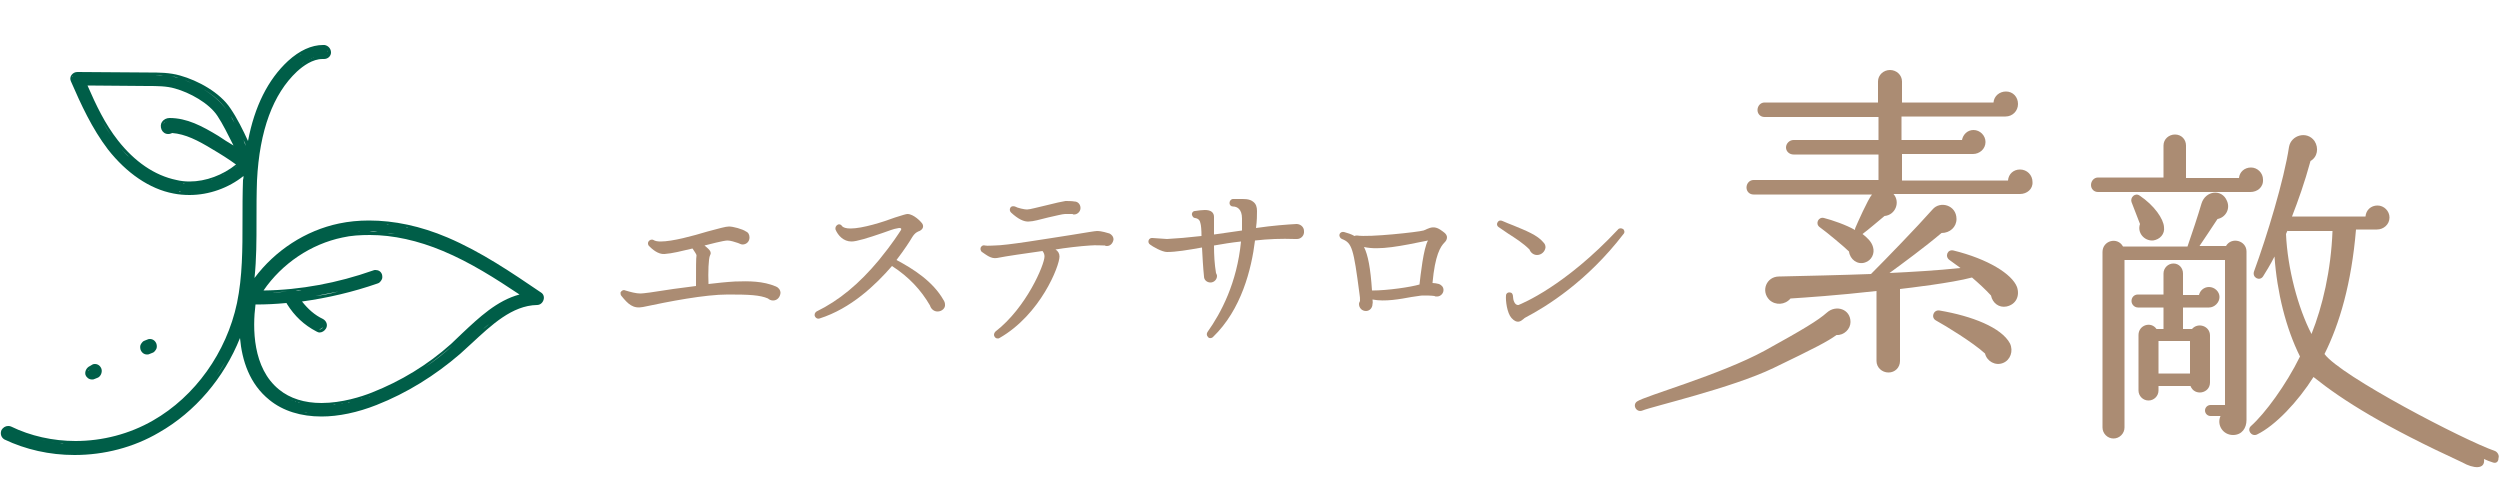 <?xml version="1.0" encoding="utf-8"?>
<!-- Generator: Adobe Illustrator 25.0.1, SVG Export Plug-In . SVG Version: 6.00 Build 0)  -->
<svg version="1.1" id="レイヤー_1" xmlns="http://www.w3.org/2000/svg" xmlns:xlink="http://www.w3.org/1999/xlink" x="0px"
	 y="0px" viewBox="0 0 500 100" style="enable-background:new 0 0 500 100;" xml:space="preserve">
<style type="text/css">
	.st0{fill:#AB8C73;}
	.st1{fill:#005E48;}
</style>
<g>
	<path class="st0" d="M154.6,60.1c-0.4,0-0.8-0.2-1-0.4c-1.6-0.7-3.8-0.8-8-0.8c-4.7,0-11.8,1.4-17,2.5c-2,0.4-3-0.6-4.3-2.2
		c-0.2-0.2-0.2-0.5-0.2-0.7c0.2-0.4,0.6-0.6,1-0.4c1,0.3,2.1,0.6,3,0.6c0.5,0,2.8-0.3,5.2-0.7c1.8-0.3,3.8-0.5,5.9-0.8
		c0-3.7,0-5.6,0.1-6.1c0-0.3-0.5-0.9-0.8-1.4c-2.1,0.5-4.1,1-5.6,1.1c-1.3,0.1-2.5-1-3.1-1.6c-0.2-0.2-0.3-0.6-0.1-0.9
		c0.2-0.3,0.6-0.5,1-0.3c0.3,0.2,0.8,0.3,1.4,0.3c2.4,0,6.4-1.1,9.4-2c2.3-0.6,3.6-1,4.3-1c0.8,0,2.7,0.5,3.4,1
		c0.5,0.2,0.7,0.7,0.7,1.2c0,0.8-0.6,1.4-1.4,1.4c-0.3,0-0.6-0.2-0.9-0.3c-0.6-0.2-1.5-0.5-2.1-0.5c-0.8,0-3.8,0.8-4.6,1
		c0.6,0.5,1.1,0.9,1.2,1.3c0.1,0.3,0,0.5-0.1,0.7c-0.3,0.5-0.4,3.5-0.3,5.7c1.7-0.2,3.5-0.4,5.3-0.5c2.8-0.1,5.6-0.1,8.2,1
		c0.5,0.2,0.9,0.7,0.9,1.3C156,59.5,155.4,60.1,154.6,60.1z"/>
	<path class="st0" d="M187.5,62.3c-0.7,0-1.3-0.5-1.5-1.2c-1.8-3.1-4.2-5.7-7.6-7.9c-3.3,3.8-8.2,8.5-14.5,10.5
		c-0.3,0.1-0.7,0-0.9-0.4s0-0.8,0.3-1c4.5-2.2,8.5-5.5,12.5-10.3c2.7-3.3,4-5.4,4.4-6c0.2-0.4-0.2-0.5-0.9-0.3
		c-0.3,0-1.7,0.5-2.8,0.9c-2.9,1-5.2,1.7-6.2,1.7c-1.6,0-2.7-1.2-3.2-2.4c-0.1-0.4,0.1-0.8,0.5-1c0.3-0.1,0.6,0,0.8,0.3
		s0.8,0.5,1.7,0.5c2.4,0,6.5-1.3,8.9-2.2c1.6-0.5,2.2-0.7,2.5-0.7c1.2,0,2.7,1.5,3,2c0.3,0.6,0,1.1-0.6,1.4
		c-0.3,0.1-0.9,0.3-1.5,1.3c-0.4,0.7-1.5,2.4-3.1,4.5c3.4,1.8,7.3,4.3,9.4,8c0.2,0.3,0.3,0.6,0.3,0.9
		C189.1,61.6,188.4,62.3,187.5,62.3z"/>
	<path class="st0" d="M221.4,49.2c-0.2,0-0.3,0-0.4-0.1c-0.6,0-1.9-0.1-3,0c-1.8,0.1-5.2,0.5-6.9,0.8c0.5,0.3,0.8,0.8,0.8,1.4
		c0,1.9-3.8,11.6-12,16.3c-0.3,0.2-0.8,0.1-1-0.3c-0.2-0.3-0.1-0.7,0.2-1c6.2-4.8,9.8-13.4,9.8-15c0-0.4-0.1-0.7-0.4-1.1
		c-3.5,0.5-7.1,1-9.1,1.4c-1.2,0.2-2.1-0.6-3-1.2c-0.3-0.2-0.4-0.7-0.2-1s0.5-0.4,0.8-0.3c0.4,0.1,1.6,0,1.9,0
		c2.4,0,10.1-1.3,15.3-2.1c3.1-0.5,4.8-0.8,5.2-0.8c1,0,2.1,0.4,2.5,0.5c0.4,0.2,0.8,0.6,0.8,1.2C222.6,48.6,222.1,49.2,221.4,49.2z
		 M214.8,42.9c-0.1,0-0.2,0-0.3-0.1c-0.4,0-1,0-1.5,0s-2,0.4-3.4,0.7c-1.6,0.4-3,0.8-3.8,0.8c-1,0.1-2.2-0.5-3.6-1.8
		c-0.3-0.3-0.3-0.7-0.1-1s0.6-0.3,0.9-0.2c0.5,0.3,1.9,0.6,2.4,0.6c0.6,0,2.3-0.5,3.7-0.8c2-0.5,3.3-0.8,4-0.9c0.4,0,1.3,0,1.8,0.1
		c0.7,0,1.2,0.6,1.2,1.3C216.1,42.3,215.5,42.9,214.8,42.9z"/>
	<path class="st0" d="M259.4,47.8c-0.2,0-0.3,0-0.4,0c-2.7-0.1-5.4,0-8,0.3c-0.7,5.7-2.7,13.8-8.4,19.3c-0.3,0.3-0.8,0.3-1,0
		c-0.3-0.3-0.3-0.7-0.1-1c2.7-3.8,5.9-9.8,6.7-18.1c-1.9,0.2-3.7,0.5-5.4,0.8c0,1.9,0.1,3.7,0.4,5.5c0.1,0.2,0.2,0.4,0.2,0.6
		c0,0.7-0.6,1.3-1.3,1.3s-1.3-0.5-1.3-1.2c-0.2-1.9-0.3-4-0.4-5.8c-2.8,0.5-5.2,0.9-7,0.9c-1,0-2.9-1.1-3.4-1.5
		c-0.6-0.4-0.3-1.4,0.5-1.3c0.5,0,2.4,0.2,2.9,0.2c1.9-0.1,4.3-0.3,6.9-0.6c0-1.2-0.1-2.2-0.2-2.5c-0.1-0.6-0.4-1-1.1-1.1
		c-0.3,0-0.5-0.3-0.6-0.6c-0.1-0.4,0.2-0.8,0.6-0.8c1.4-0.2,2.7-0.4,3.4,0.2c0.3,0.3,0.4,0.6,0.4,1c0,1.2,0,2.4,0,3.5l5.6-0.8
		c0-0.8,0-1.6,0-2.4c0-1.9-1-2.4-1.8-2.4c-0.4,0-0.7-0.3-0.7-0.7s0.3-0.8,0.7-0.8c0.3,0,0.8,0,1,0c1.2,0,2.3-0.1,3.1,0.6
		c0.5,0.4,0.7,1,0.7,1.8s0,1.9-0.2,3.4c3.4-0.5,6.3-0.7,8.1-0.8c0.8,0,1.5,0.6,1.5,1.4C260.9,47.1,260.2,47.8,259.4,47.8z"/>
	<path class="st0" d="M288.9,48.5c-0.8,0.8-1.9,2.5-2.4,8.1c0.3,0,1,0.1,1.3,0.2c0.5,0.2,0.9,0.6,0.9,1.2c0,0.7-0.6,1.3-1.3,1.3
		c-0.2,0-0.4,0-0.5-0.1c-0.7-0.1-1.6-0.1-2.4-0.1c-0.4,0-1.3,0.2-2.2,0.3c-2.2,0.4-5.3,1-7.8,0.5c0,0.3,0.1,0.6,0,0.9
		c0,0.8-0.6,1.4-1.3,1.4c-0.8,0-1.4-0.6-1.4-1.4c0-0.2,0.1-0.4,0.2-0.6c0-0.5,0-0.9-0.1-1.4c-1.2-9.2-1.5-10.2-3.5-11
		c-0.3-0.1-0.6-0.5-0.5-0.9s0.5-0.6,0.9-0.5c0.7,0.2,1.4,0.4,2.1,0.8c0.2-0.1,0.3-0.1,0.5-0.1c2.4,0.4,12.3-0.7,13.3-1
		c0.3-0.1,0.5-0.2,0.7-0.3c0.7-0.3,1.5-0.6,2.6,0.1c0.7,0.5,1.3,0.8,1.4,1.5C289.4,47.9,289.2,48.2,288.9,48.5z M272.8,49.4
		c0.8,1.6,1.3,4.2,1.6,8.7c3.2,0,7.8-0.7,9.5-1.2c0.2-1.8,0.8-7.3,1.7-8.8C280.2,49.2,275.9,50.1,272.8,49.4z"/>
	<path class="st0" d="M307.4,51c-0.7,0-1.3-0.5-1.5-1.1c-1.3-1.3-2.9-2.3-4.3-3.2c-0.7-0.5-1.3-0.9-1.9-1.3
		c-0.3-0.2-0.4-0.6-0.2-0.9c0.2-0.4,0.6-0.5,1-0.3c0.7,0.3,1.4,0.6,2.2,0.9c2.4,1,4.8,1.9,6,3.4c0.3,0.3,0.4,0.6,0.4,1
		C309,50.3,308.3,51,307.4,51z M305.1,63.5c-0.2,0.1-0.3,0.2-0.4,0.3c-0.6,0.5-1.3,1-2.4-0.2c-0.9-1-1.2-3.5-1.1-4.5
		c0-0.4,0.4-0.7,0.8-0.6c0.4,0,0.6,0.4,0.6,0.8c0,0.6,0.3,1.8,1.1,1.7c0.7-0.3,9.2-3.7,19.9-15.1c0.2-0.3,0.7-0.3,1-0.1
		s0.4,0.7,0.1,1C317.4,56.3,309.3,61.3,305.1,63.5z"/>
	<g>
		<path class="st0" d="M404,38.8h-25.3c1.4,1.6,0.4,4.2-1.8,4.4c-1.1,0.9-3.3,2.8-4.4,3.6c0.9,0.7,1.8,1.5,2.1,2.6
			c0.4,1.3-0.3,2.7-1.6,3.1c-1.5,0.5-3-0.6-3.2-2.2c-0.9-0.9-4.5-3.9-5.9-4.9c-0.9-0.7-0.2-2.1,0.9-1.8c1.6,0.4,4.5,1.4,6.2,2.4
			c0-0.2,0-0.3,0.1-0.5c0.3-0.7,2.5-5.7,3.3-6.6h-23.7c-0.8,0-1.4-0.6-1.4-1.4c0-0.8,0.6-1.5,1.4-1.5h25v-5.1h-17
			c-0.8,0-1.5-0.6-1.5-1.4s0.7-1.5,1.5-1.5h17v-4.6h-22.8c-0.8,0-1.4-0.6-1.4-1.4s0.6-1.5,1.4-1.5h22.7v-4.2c0-1.3,1.1-2.3,2.4-2.3
			s2.4,1,2.4,2.3v4.2h18.3c0.1-1.3,1.2-2.2,2.5-2.2c1.4,0,2.4,1.1,2.4,2.5s-1.1,2.5-2.5,2.5h-20.8V28h12.1c0.2-1.1,1.1-2,2.3-2
			c1.3,0,2.4,1.1,2.4,2.4c0,1.4-1.2,2.4-2.5,2.4h-14.2v5.3h21.2c0.1-1.3,1.1-2.2,2.4-2.2c1.4,0,2.5,1.1,2.5,2.5
			C406.6,37.8,405.4,38.8,404,38.8z M367.3,67c-1.8,1.3-4.1,2.5-12.6,6.6c-8.3,4-24.3,7.7-26.2,8.5c-1.2,0.5-2.1-1.1-1.1-1.8
			c1.5-1.1,16.6-5.3,25.6-10.2c7.6-4.2,10.6-6,12.4-7.6s4.7-0.7,4.7,1.9C370.1,65.8,368.8,67.1,367.3,67z M401.3,61.3
			c-1.5,0.3-2.8-0.7-3.1-2.2c-1.1-1.2-2.4-2.4-3.8-3.6c-4.1,1.1-12.7,2.1-14.4,2.3v14.4c0,1.3-1,2.3-2.3,2.3s-2.4-1-2.4-2.3v-14
			c-8,0.9-14.2,1.3-17.2,1.5c-1.1,1.3-3,1.4-4.2,0.3c-1.8-1.8-0.6-4.7,1.9-4.7c4.5-0.1,13.3-0.3,18.4-0.5c3-3,9.2-9.4,12.3-12.9
			c1.5-1.8,4.8-0.9,4.8,1.9c0,1.6-1.3,2.8-3,2.8c-3.3,2.8-7.8,6.1-10.4,8c4.2-0.2,9.5-0.5,14.2-1c-0.6-0.4-1.6-1.2-2.2-1.6
			c-1-0.7-0.4-2.2,0.8-1.9c6.9,1.7,11.7,4.7,12.7,7.3C404,59.2,403.2,60.9,401.3,61.3z M400.6,72.6c-1.5,0.6-3.2-0.3-3.6-1.9
			c-2.4-2.2-7.8-5.5-9.8-6.6c-1.1-0.6-0.5-2.2,0.7-2c6.5,1.1,12.4,3.4,14.1,6.6C402.7,70.2,402.1,72,400.6,72.6z"/>
		<path class="st0" d="M450.1,38.4h-30.5c-0.8,0-1.4-0.6-1.4-1.4s0.6-1.5,1.4-1.5h13.1v-6.4c0-1.3,1.1-2.2,2.3-2.2
			c1.3,0,2.2,1,2.2,2.2v6.5h10.6c0.1-1.2,1.1-2.1,2.4-2.1s2.4,1.1,2.4,2.4C452.7,37.5,451.4,38.4,450.1,38.4z M449.3,84
			c0,1.6-0.9,3-2.7,3c-2,0-3.3-2-2.5-3.8h-2c-0.6,0-1.1-0.5-1.1-1.1s0.5-1.1,1.1-1.1h2.9V52h-20.1v33.5c0,1.2-1,2.2-2.2,2.2
			s-2.2-1-2.2-2.2V50.4c0-2.3,3-3.1,4.1-1.1h12.9c0.9-2.6,2.1-6.2,2.8-8.6c0.8-2.6,4.1-3,5.1-0.5c0.7,1.6-0.3,3.3-1.9,3.6
			c-1.1,1.7-2.8,4.2-3.6,5.4h5.3c1.1-1.9,4.1-1.1,4.1,1.1L449.3,84L449.3,84z M430.6,48.1c-1.8,0.1-3.2-1.6-2.6-3.3
			c-0.5-1.3-1.3-3.4-1.7-4.4c-0.3-0.9,0.7-1.9,1.6-1.3c3,2,4.8,4.7,4.9,6.3C433,46.8,432,47.9,430.6,48.1z M441.8,61.5h-5.2v4.3h1.8
			c1.2-1.4,3.6-0.6,3.6,1.3v9.4c0,2.2-3.1,2.8-3.9,0.7h-6.4v0.9c0,1.1-0.9,2-2,2s-2-0.9-2-2V67c0-2,2.5-2.8,3.6-1.2h1.4v-4.3h-5.1
			c-0.7,0-1.3-0.6-1.3-1.3s0.5-1.3,1.3-1.3h5.1v-4.2c0-1.1,0.9-2,2-2s1.9,0.9,1.9,2V59h3.2c0.2-0.9,1-1.6,2-1.6c1.1,0,2.1,0.9,2.1,2
			S442.9,61.5,441.8,61.5z M431.7,74.7h6.3v-6.5h-6.3V74.7z M498.6,92.5c-0.6-0.2-1.2-0.4-1.8-0.7c0.3,2.2-2.2,1.9-4.3,0.7
			c-15.6-7.2-23.8-12.3-29.8-17.1c-3.1,4.9-7.6,9.7-11.3,11.5c-1.1,0.5-2.1-0.9-1.2-1.7c2.8-2.5,7-8.2,9.8-13.9
			c-2.8-5.6-4.6-12.8-5.1-20c-0.8,1.6-1.8,3.2-2.3,4c-0.7,1-2.2,0.2-1.8-1c2.6-7.1,6-18.3,7-24.9c0.4-2.4,3.6-3.3,5.1-1.2
			c0.9,1.4,0.6,3.2-0.8,4c-1.2,4.4-2.5,8-3.7,11.1h14.7c0.1-1.3,1.1-2.2,2.4-2.2s2.4,1.1,2.4,2.4c0,1.4-1.2,2.4-2.5,2.4h-4.2
			c-0.9,10.8-3.3,18.9-6.3,24.9c3.2,4.4,28,17.3,34.1,19.4c0.5,0.2,0.9,0.9,0.7,1.4C499.7,92.4,499.2,92.7,498.6,92.5z M457.5,46.1
			l-0.3,0.7c0.3,6.9,2.4,14.8,5.1,20c2.2-5.5,3.9-12.7,4.2-20.6h-9V46.1z"/>
	</g>
</g>
<g>
	<path class="st1" d="M108.2,58.5c-5.9-4-11.9-8.1-18.7-11c-5.4-2.3-10.7-3.4-15.7-3.4h0c-2.1,0-4.1,0.2-6,0.6
		c-6.7,1.4-12.8,5.4-16.9,10.9c0.4-3.8,0.4-7.6,0.4-11.4c0-2.7,0-5.4,0.1-8.1c0.5-10,3.2-17.3,8-21.8c1.2-1.1,3.1-2.5,5.1-2.5
		c0.1,0,0.1,0,0.2,0l0.1,0c0.8,0,1.4-0.6,1.4-1.3c0-0.8-0.6-1.4-1.3-1.5c-0.1,0-0.2,0-0.3,0c-2.3,0-4.7,1.1-7,3.2
		c-4,3.7-6.7,9.1-8,16c-1-2.2-2.2-4.6-3.5-6.5c-2.1-3.2-6.5-5.6-10.1-6.6c-2.1-0.6-4.2-0.6-6.3-0.6l-14.2-0.1h0h0
		c-0.5,0-0.9,0.2-1.2,0.6c-0.3,0.4-0.3,0.9-0.1,1.3c2,4.6,4.2,9.4,7.4,13.6c3.7,4.7,8.3,7.9,13.1,8.8c1,0.2,2.1,0.3,3.2,0.3
		c3.9,0,7.8-1.4,10.8-3.8c0,0.3,0,0.5-0.1,0.8c-0.1,2.8-0.1,5.6-0.1,8.3c0,5.4,0,11-1.1,16.3c-2.1,9.9-8.4,18.7-16.8,23.5
		c-4.7,2.7-10.1,4.1-15.5,4.1c-4.5,0-9-1-12.9-2.9c-0.2-0.1-0.4-0.1-0.6-0.1c-0.5,0-1,0.3-1.3,0.8c-0.3,0.7-0.1,1.5,0.6,1.9
		C5.1,89.9,9.9,91,14.9,91c5.9,0,11.8-1.5,16.9-4.5c7.2-4.1,13-10.9,16.2-18.9c0.4,4.5,1.9,9.2,5.9,12.4c2.7,2.2,6.3,3.3,10.4,3.3
		c3.4,0,7.2-0.8,11-2.3c6.1-2.4,11.7-5.9,16.7-10.2c0.8-0.7,1.5-1.4,2.3-2.1c4-3.7,8.1-7.6,13.1-7.7c0.6,0,1.1-0.4,1.3-1
		C108.9,59.4,108.7,58.8,108.2,58.5z M84.9,73.5c1.9-1.3,3.8-2.8,5.6-4.4c0.4-0.3,0.8-0.7,1.1-1c-0.4,0.3-0.8,0.7-1.1,1
		C88.8,70.7,86.9,72.2,84.9,73.5z M23.6,28.1c-2.6-3.3-4.4-7.1-6.1-11l12,0.1c1.9,0,3.8,0,5.5,0.5c2.9,0.8,6.8,2.9,8.5,5.5
		c1,1.5,2.1,3.7,3.2,5.9c-1-0.6-2-1.2-3-1.9c-3.3-2-6.3-3.6-9.8-3.6l0,0h0c-0.6,0-1.2,0.3-1.5,0.8c-0.3,0.4-0.3,1-0.1,1.5
		c0.2,0.5,0.7,0.9,1.3,0.9c0.2,0,0.4,0,0.6-0.1c0.1,0,0.2-0.1,0.2-0.1c2.7,0.2,5.2,1.5,8,3.2c1.7,1,3.3,2,4.8,3.1
		c-2.6,2.1-6,3.4-9.3,3.4c-0.9,0-1.8-0.1-2.6-0.3C30.9,35.1,26.9,32.3,23.6,28.1z M28,33.2c-0.5-0.4-1-0.8-1.4-1.2
		C27,32.5,27.5,32.8,28,33.2z M33.6,26.1C33.6,26.1,33.6,26.1,33.6,26.1C33.6,26.1,33.6,26.1,33.6,26.1z M33.4,26.2
		C33.4,26.2,33.4,26.2,33.4,26.2C33.4,26.2,33.4,26.2,33.4,26.2C33.4,26.2,33.4,26.2,33.4,26.2z M33.2,26.1
		C33.2,26.1,33.2,26.1,33.2,26.1C33.2,26.1,33.2,26.1,33.2,26.1z M33,26C33,26,33,26,33,26C33,26,33,26,33,26z M32.8,25.9
		C32.8,25.9,32.8,25.9,32.8,25.9C32.8,25.9,32.8,25.9,32.8,25.9z M32.7,24.7c0.1-0.1,0.1-0.2,0.2-0.2C32.9,24.6,32.8,24.6,32.7,24.7
		z M33.1,24.4c0.1,0,0.1-0.1,0.2-0.1C33.2,24.4,33.1,24.4,33.1,24.4z M33.3,24.3c0.1,0,0.1,0,0.2-0.1C33.4,24.3,33.4,24.3,33.3,24.3
		z M33.6,24.2c0,0,0.1,0,0.1,0c0,0,0,0,0,0c1.3,0,2.5,0.2,3.7,0.6c0.6,0.2,1.2,0.4,1.8,0.7c-0.6-0.3-1.2-0.5-1.8-0.7
		c-1.2-0.4-2.4-0.6-3.7-0.6C33.7,24.2,33.7,24.2,33.6,24.2z M40.4,26.1c0.6,0.3,1.2,0.6,1.8,1C41.6,26.7,41,26.4,40.4,26.1z
		 M16.6,16.6c0.9,2.1,1.9,4.1,2.9,6.2C18.5,20.7,17.6,18.6,16.6,16.6L16.6,16.6z M22.2,27.1c-0.6-0.9-1.2-1.9-1.8-2.9
		C21,25.2,21.6,26.1,22.2,27.1z M25.8,31.4c-0.5-0.4-0.9-0.9-1.4-1.4C24.9,30.5,25.4,31,25.8,31.4z M29.5,34.2
		c0.5,0.3,1,0.6,1.5,0.8c1.3,0.6,2.6,1.1,3.9,1.3c-1.3-0.3-2.7-0.7-3.9-1.3C30.5,34.8,30,34.5,29.5,34.2z M36.9,36.7
		c-0.1,0-0.2,0-0.2,0C36.7,36.6,36.8,36.6,36.9,36.7z M36,36.6c-0.1,0-0.2,0-0.2,0C35.9,36.6,35.9,36.6,36,36.6z M37.7,36.7
		c0,0,0.1,0,0.1,0C37.8,36.7,37.8,36.7,37.7,36.7z M47.3,33.3c-0.1,0.1-0.2,0.1-0.2,0.2C47.1,33.4,47.2,33.3,47.3,33.3z M46.6,33.8
		c-0.1,0.1-0.2,0.1-0.2,0.2C46.4,33.9,46.5,33.9,46.6,33.8z M45.8,34.3c-0.1,0-0.1,0.1-0.2,0.1C45.7,34.4,45.7,34.4,45.8,34.3z
		 M44.9,34.9c-0.1,0-0.1,0.1-0.2,0.1C44.8,34.9,44.8,34.9,44.9,34.9z M44.1,35.2c-0.1,0-0.2,0.1-0.3,0.1C44,35.3,44,35.3,44.1,35.2z
		 M43.3,35.6c-0.1,0-0.2,0.1-0.3,0.1C43.1,35.7,43.2,35.6,43.3,35.6z M42.5,35.9c-0.1,0-0.2,0.1-0.2,0.1
		C42.3,35.9,42.4,35.9,42.5,35.9z M41.4,36.2c0,0-0.1,0-0.1,0C41.3,36.2,41.4,36.2,41.4,36.2z M40.6,36.4c-0.1,0-0.2,0-0.3,0
		C40.4,36.4,40.5,36.4,40.6,36.4z M39.7,36.5c-0.1,0-0.2,0-0.3,0C39.5,36.6,39.6,36.5,39.7,36.5z M38.9,36.6c-0.1,0-0.2,0-0.3,0
		C38.7,36.6,38.8,36.6,38.9,36.6z M92.4,66.7c-0.7,0.7-1.5,1.4-2.2,2.1c-4.7,4.2-10,7.4-15.8,9.7c-2,0.8-6,2.1-10.1,2.1
		c-3.4,0-6.3-0.9-8.5-2.7c-5.3-4.3-5.3-12.3-4.7-17c2.1,0,4.1-0.1,6.2-0.3c0,0.1,0.1,0.1,0.1,0.2c1.5,2.4,3.4,4.2,5.9,5.5
		c0.2,0.1,0.4,0.2,0.6,0.2c0.5,0,1-0.3,1.3-0.8c0.4-0.7,0.1-1.5-0.6-1.9c-1.7-0.8-3-2-4.2-3.5c5.1-0.7,10.2-1.9,15.1-3.6
		c0.4-0.1,0.6-0.4,0.8-0.7c0.2-0.3,0.2-0.7,0.1-1.1c-0.2-0.6-0.7-0.9-1.3-0.9c-0.2,0-0.3,0-0.5,0.1c-7.1,2.5-14.5,3.9-21.9,4
		c3.7-5.4,9.5-9.3,15.8-10.6c1.7-0.4,3.6-0.5,5.5-0.5c4.6,0,9.6,1.1,14.6,3.2c5.5,2.3,10.5,5.5,15.3,8.7
		C99.4,60.1,95.8,63.5,92.4,66.7z M64,81.1c-0.1,0-0.2,0-0.2,0C63.8,81.1,63.9,81.1,64,81.1z M63.3,81.1c-0.1,0-0.1,0-0.2,0
		C63.2,81.1,63.2,81.1,63.3,81.1z M62.5,81C62.4,81,62.4,81,62.5,81C62.4,81,62.4,81,62.5,81z M61.8,80.9c-0.1,0-0.1,0-0.2,0
		C61.7,80.9,61.8,80.9,61.8,80.9z M61.2,80.8c-0.1,0-0.2,0-0.2,0C61,80.8,61.1,80.8,61.2,80.8z M60.6,80.7c-0.1,0-0.2,0-0.2-0.1
		C60.4,80.7,60.5,80.7,60.6,80.7z M59.9,80.6c-0.1,0-0.2,0-0.2-0.1C59.8,80.5,59.8,80.5,59.9,80.6z M59.2,80.4c0,0-0.1,0-0.1,0
		C59.1,80.3,59.2,80.3,59.2,80.4z M58.5,80.1c-0.1,0-0.1,0-0.2-0.1C58.3,80,58.4,80.1,58.5,80.1z M57.9,79.8c-0.1,0-0.1-0.1-0.2-0.1
		C57.7,79.8,57.8,79.8,57.9,79.8z M57.3,79.5c-0.1,0-0.2-0.1-0.2-0.1C57.1,79.5,57.2,79.5,57.3,79.5z M56.7,79.2
		c-0.1,0-0.1-0.1-0.2-0.1C56.5,79.1,56.6,79.2,56.7,79.2z M56.1,78.8c-0.1,0-0.1-0.1-0.2-0.1C55.9,78.7,56,78.8,56.1,78.8z
		 M64.6,65.4c-0.1,0.3-0.4,0.5-0.8,0.5C64.1,65.8,64.4,65.7,64.6,65.4z M62,62.9c0.7,0.5,1.4,1,2.1,1.4C63.4,63.9,62.7,63.4,62,62.9
		z M75.8,55.3c0,0.1,0,0.2-0.1,0.3C75.8,55.6,75.8,55.5,75.8,55.3z M75.6,54.8C75.6,54.8,75.6,54.8,75.6,54.8
		C75.6,54.8,75.6,54.8,75.6,54.8z M75.6,55.8c-0.1,0.1-0.2,0.2-0.4,0.3c-2.5,0.9-5,1.6-7.5,2.2c-1.5,0.4-3,0.7-4.6,0.9
		c-1,0.2-2,0.3-3.1,0.5c1-0.1,2.1-0.3,3.1-0.5c1.5-0.3,3.1-0.6,4.6-0.9c2.5-0.6,5-1.3,7.5-2.2C75.4,56,75.5,55.9,75.6,55.8z
		 M75.4,54.6C75.4,54.6,75.4,54.6,75.4,54.6C75.4,54.6,75.4,54.6,75.4,54.6z M74.9,54.5C74.9,54.5,74.9,54.4,74.9,54.5
		C75,54.4,75,54.4,74.9,54.5C75,54.4,74.9,54.5,74.9,54.5z M75.2,54.5C75.2,54.5,75.2,54.5,75.2,54.5C75.2,54.5,75.2,54.5,75.2,54.5
		z M60.3,58c-0.4,0.1-0.8,0.1-1.2,0.1h0C59.5,58,59.9,58,60.3,58c4.9-0.7,9.7-1.8,14.3-3.5C70,56.1,65.2,57.3,60.3,58z M57.5,58.3
		c-1,0.1-2.1,0.2-3.1,0.2C55.5,58.4,56.5,58.4,57.5,58.3C57.5,58.3,57.5,58.3,57.5,58.3z M57,60L57,60c-0.5,0-1,0.1-1.6,0.1
		C55.9,60.1,56.5,60.1,57,60z M86.9,48.9c0.6,0.2,1.1,0.4,1.7,0.7C88,49.3,87.5,49.1,86.9,48.9z M75.5,46.4c-0.5,0-1.1,0-1.6,0
		C74.4,46.3,75,46.3,75.5,46.4z M75.6,44.7c0.1,0,0.2,0,0.3,0C75.7,44.7,75.7,44.7,75.6,44.7z M77.3,44.8c0.2,0,0.3,0,0.5,0.1
		C77.6,44.9,77.4,44.8,77.3,44.8z M79.3,45.1c0.1,0,0.1,0,0.2,0C79.4,45.1,79.3,45.1,79.3,45.1z M81.2,45.4c0.2,0,0.3,0.1,0.5,0.1
		C81.5,45.5,81.3,45.5,81.2,45.4z M83,45.9c0.1,0,0.3,0.1,0.4,0.1C83.3,46,83.2,45.9,83,45.9z M85.2,46.5c0.1,0,0.2,0.1,0.4,0.1
		C85.4,46.6,85.3,46.5,85.2,46.5z M87,47.1c0.2,0.1,0.3,0.1,0.5,0.2C87.3,47.2,87.2,47.2,87,47.1z M86.4,48.7
		c-0.5-0.2-0.9-0.3-1.4-0.5C85.5,48.4,86,48.5,86.4,48.7z M84.7,48.1c-0.6-0.2-1.1-0.3-1.7-0.5C83.6,47.8,84.1,47.9,84.7,48.1z
		 M82.6,47.5c-0.4-0.1-0.9-0.2-1.3-0.3C81.7,47.3,82.2,47.4,82.6,47.5z M80.9,47.1c-0.6-0.1-1.1-0.2-1.6-0.3
		C79.8,46.9,80.3,47,80.9,47.1z M79,46.8c-0.5-0.1-1-0.1-1.5-0.2C78,46.6,78.5,46.7,79,46.8z M77.1,46.5c-0.5-0.1-0.9-0.1-1.4-0.1
		C76.2,46.4,76.6,46.5,77.1,46.5z M68.2,46.9c0.4-0.1,0.8-0.2,1.3-0.2C69,46.7,68.6,46.8,68.2,46.9z M69.9,46.6
		c0.3,0,0.6-0.1,0.9-0.1C70.4,46.5,70.2,46.5,69.9,46.6z M71.2,46.4c0.3,0,0.5,0,0.8-0.1C71.8,46.4,71.5,46.4,71.2,46.4z M72.6,46.3
		c0.3,0,0.6,0,0.8,0C73.2,46.3,72.9,46.3,72.6,46.3z M61.5,82.6c-0.3,0-0.6-0.1-0.9-0.2C60.8,82.5,61.1,82.5,61.5,82.6z M60.1,82.3
		c-0.7-0.2-1.3-0.4-2-0.6C58.8,82,59.4,82.2,60.1,82.3z M57.1,81.3c-0.4-0.2-0.9-0.4-1.3-0.7C56.2,80.9,56.7,81.1,57.1,81.3z
		 M64.3,81.1c0.2,0,0.3,0,0.5,0C64.7,81.1,64.5,81.1,64.3,81.1z M74.5,79c-0.1,0-0.3,0.1-0.4,0.2C74.3,79.1,74.4,79,74.5,79z
		 M74,79.2c-0.1,0-0.2,0.1-0.3,0.1C73.8,79.2,73.9,79.2,74,79.2z M73.5,79.3c-0.1,0-0.2,0.1-0.3,0.1C73.3,79.4,73.4,79.4,73.5,79.3z
		 M73,79.5c-0.1,0-0.2,0.1-0.3,0.1C72.8,79.6,72.9,79.5,73,79.5z M72.5,79.7c-0.1,0-0.2,0.1-0.3,0.1C72.3,79.7,72.4,79.7,72.5,79.7z
		 M72,79.8c-0.1,0-0.3,0.1-0.4,0.1C71.7,79.9,71.9,79.9,72,79.8z M71.4,80c-0.2,0.1-0.4,0.1-0.6,0.2C71,80.1,71.2,80.1,71.4,80z
		 M70.7,80.2c-0.2,0-0.3,0.1-0.5,0.1C70.4,80.3,70.5,80.2,70.7,80.2z M70,80.4c-0.1,0-0.3,0.1-0.4,0.1C69.7,80.4,69.8,80.4,70,80.4z
		 M69.3,80.5c-0.1,0-0.3,0.1-0.4,0.1C69,80.6,69.2,80.6,69.3,80.5z M68.6,80.7c-0.1,0-0.3,0.1-0.4,0.1
		C68.4,80.7,68.5,80.7,68.6,80.7z M67.9,80.8c-0.2,0-0.3,0-0.5,0.1C67.6,80.8,67.8,80.8,67.9,80.8z M67.2,80.9
		c-0.2,0-0.4,0.1-0.6,0.1C66.8,80.9,67,80.9,67.2,80.9z M66.5,81c-0.2,0-0.5,0-0.7,0.1C66.1,81,66.3,81,66.5,81z M65.6,81.1
		c-0.2,0-0.3,0-0.5,0C65.3,81.1,65.4,81.1,65.6,81.1z M73.8,44.6c0,0,0.1,0,0.2,0c-0.2,0-0.3,0-0.5,0C73.5,44.6,73.6,44.6,73.8,44.6
		z M69.2,45c0.1,0,0.3,0,0.4-0.1C69.5,44.9,69.3,45,69.2,45z M70.6,44.8c0.2,0,0.3,0,0.5,0C70.9,44.8,70.7,44.8,70.6,44.8z M72,44.7
		c0.2,0,0.4,0,0.5,0C72.3,44.7,72.1,44.7,72,44.7z M54,21c0.7-1.6,1.6-3.1,2.6-4.4C55.6,17.9,54.7,19.3,54,21z M59.2,13.7
		C59.2,13.6,59.3,13.6,59.2,13.7C59.3,13.6,59.2,13.6,59.2,13.7z M59.5,13.4c0,0,0.1-0.1,0.1-0.1C59.5,13.4,59.5,13.4,59.5,13.4z
		 M59.8,13.2c0,0,0.1-0.1,0.1-0.1C59.8,13.1,59.8,13.2,59.8,13.2z M60.1,13c0,0,0.1-0.1,0.1-0.1C60.2,12.9,60.1,12.9,60.1,13z
		 M60.4,12.7c0,0,0.1-0.1,0.1-0.1C60.5,12.7,60.4,12.7,60.4,12.7z M60.7,12.5c0,0,0.1-0.1,0.2-0.1C60.8,12.4,60.8,12.5,60.7,12.5z
		 M61.1,12.3c0.1,0,0.1-0.1,0.2-0.1C61.2,12.2,61.1,12.3,61.1,12.3z M61.4,12.1c0.1,0,0.1-0.1,0.2-0.1C61.5,12,61.5,12.1,61.4,12.1z
		 M61.8,11.9c0.1,0,0.1-0.1,0.2-0.1C61.9,11.9,61.8,11.9,61.8,11.9z M62.1,11.7c0.1,0,0.1,0,0.2-0.1C62.3,11.7,62.2,11.7,62.1,11.7z
		 M62.5,11.6c0.1,0,0.1,0,0.2-0.1C62.7,11.6,62.6,11.6,62.5,11.6z M62.9,11.5c0.1,0,0.1,0,0.2,0C63,11.4,63,11.5,62.9,11.5z
		 M63.3,11.4c0.1,0,0.1,0,0.2,0C63.4,11.3,63.4,11.4,63.3,11.4z M63.7,11.3c0.1,0,0.1,0,0.2,0C63.9,11.3,63.8,11.3,63.7,11.3z
		 M64.1,11.3c0.1,0,0.1,0,0.2,0C64.3,11.3,64.2,11.3,64.1,11.3z M64.7,11.3c0,0,0.1,0,0.1,0C64.7,11.3,64.7,11.3,64.7,11.3
		C64.7,11.3,64.7,11.3,64.7,11.3z M64.8,11.2C64.9,11.2,64.9,11.2,64.8,11.2C64.9,11.2,64.9,11.2,64.8,11.2z M65,11.2
		C65,11.2,65.1,11.2,65,11.2C65.1,11.2,65,11.2,65,11.2z M65.1,11.1C65.2,11.1,65.2,11.1,65.1,11.1C65.2,11.1,65.2,11.1,65.1,11.1z
		 M65.3,11C65.3,11,65.3,11,65.3,11C65.3,11,65.3,11,65.3,11z M65.5,10.1c0,0.1,0.1,0.2,0.1,0.3c0,0.1,0,0.1,0,0.2
		c0-0.1,0-0.1,0-0.2C65.5,10.3,65.5,10.2,65.5,10.1c0-0.1-0.1-0.2-0.2-0.3C65.4,9.9,65.5,10,65.5,10.1z M65.4,10.9
		C65.4,10.9,65.4,10.9,65.4,10.9C65.4,10.9,65.4,10.9,65.4,10.9z M65.5,10.8C65.5,10.7,65.5,10.7,65.5,10.8
		C65.5,10.7,65.5,10.7,65.5,10.8z M64.7,9.6c0.2,0,0.3,0.1,0.5,0.2C65.1,9.6,64.9,9.6,64.7,9.6c-0.2,0-0.4,0-0.6,0
		c0.1,0,0.2,0,0.3,0C64.5,9.6,64.6,9.6,64.7,9.6z M58.9,11.7c0.2-0.1,0.4-0.3,0.6-0.4C59.3,11.4,59.1,11.6,58.9,11.7z M59.8,11.1
		c0.2-0.1,0.3-0.2,0.5-0.3C60.2,10.9,60,11,59.8,11.1z M60.7,10.6c0.2-0.1,0.3-0.2,0.5-0.2C61,10.4,60.9,10.5,60.7,10.6z M61.6,10.2
		c0.2-0.1,0.3-0.1,0.5-0.2C61.9,10,61.7,10.1,61.6,10.2z M62.5,9.9c0.2,0,0.3-0.1,0.5-0.1C62.8,9.8,62.6,9.8,62.5,9.9z M63.3,9.7
		c0.2,0,0.3-0.1,0.5-0.1C63.6,9.6,63.5,9.6,63.3,9.7z M58.6,11.9c-0.3,0.2-0.6,0.5-0.8,0.7C58.1,12.4,58.4,12.2,58.6,11.9z M48.7,28
		c0.2,0.4,0.4,0.8,0.5,1.2l0,0C49,28.8,48.8,28.4,48.7,28c-0.2-0.5-0.4-0.9-0.7-1.4C48.2,27.1,48.4,27.5,48.7,28z M38.3,16.6
		c0.5,0.2,0.9,0.4,1.4,0.7c2.3,1.2,4.4,2.8,5.7,4.8c0.3,0.4,0.5,0.8,0.8,1.2s0.5,0.9,0.7,1.3c-0.2-0.4-0.5-0.9-0.7-1.3
		s-0.5-0.8-0.8-1.2c-1.3-1.9-3.4-3.6-5.7-4.8C39.3,17,38.8,16.8,38.3,16.6c-0.5-0.2-0.9-0.4-1.4-0.6C37.4,16.2,37.9,16.4,38.3,16.6z
		 M35.7,15.6c-0.5-0.1-1-0.3-1.5-0.3C34.7,15.3,35.2,15.4,35.7,15.6z M32.6,15.1c-0.5,0-1-0.1-1.5-0.1C31.6,15,32.1,15,32.6,15.1z
		 M14.5,15.4c0-0.1,0.1-0.1,0.1-0.2c0-0.1,0.1-0.1,0.1-0.2c-0.1,0-0.1,0.1-0.1,0.2C14.6,15.3,14.6,15.4,14.5,15.4c0,0.1,0,0.1,0,0.2
		C14.5,15.6,14.5,15.5,14.5,15.4z M35.4,38.2c-0.3,0-0.5-0.1-0.8-0.1C34.9,38.1,35.1,38.2,35.4,38.2z M37.7,38.4c-0.1,0-0.3,0-0.4,0
		C37.4,38.4,37.5,38.4,37.7,38.4C37.7,38.4,37.7,38.4,37.7,38.4z M35.8,38.2c0.1,0,0.2,0,0.4,0C36,38.3,35.9,38.3,35.8,38.2z
		 M36.5,38.3c0.1,0,0.3,0,0.4,0C36.8,38.3,36.7,38.3,36.5,38.3z M46.1,66.2c0.5-1.2,0.9-2.4,1.2-3.7C47,63.8,46.6,65,46.1,66.2
		c-0.7,1.8-1.5,3.5-2.5,5.2C44.6,69.8,45.5,68,46.1,66.2z M13.8,88.7c0.3,0,0.5,0,0.8,0C14.3,88.7,14.1,88.7,13.8,88.7z M29.1,85.4
		c-0.1,0-0.1,0.1-0.2,0.1C29,85.5,29.1,85.4,29.1,85.4z M27.4,86.2c-0.1,0-0.2,0.1-0.2,0.1C27.2,86.3,27.3,86.2,27.4,86.2z
		 M25.6,86.9c-0.1,0-0.2,0.1-0.3,0.1C25.4,87,25.5,86.9,25.6,86.9z M23.8,87.5c-0.1,0-0.2,0-0.2,0.1C23.6,87.5,23.7,87.5,23.8,87.5z
		 M21.9,88c-0.1,0-0.1,0-0.2,0C21.8,88,21.8,88,21.9,88z M20,88.3C20,88.3,19.9,88.3,20,88.3C19.9,88.3,20,88.3,20,88.3z M18.2,88.6
		c0,0-0.1,0-0.1,0C18.1,88.6,18.1,88.6,18.2,88.6z M16.4,88.7c-0.1,0-0.2,0-0.2,0C16.2,88.7,16.3,88.7,16.4,88.7z M12.8,88.7
		c-0.3,0-0.5,0-0.8-0.1C12.3,88.6,12.5,88.7,12.8,88.7z M11,88.5c-0.3,0-0.5-0.1-0.8-0.1C10.5,88.4,10.8,88.5,11,88.5z M9.2,88.2
		c-0.3,0-0.5-0.1-0.8-0.1C8.7,88.1,9,88.2,9.2,88.2z M7.5,87.8c-0.2-0.1-0.5-0.1-0.7-0.2C7,87.7,7.2,87.8,7.5,87.8z M5.7,87.3
		c-0.2-0.1-0.5-0.1-0.7-0.2C5.3,87.2,5.5,87.3,5.7,87.3z M4,86.7c-0.2-0.1-0.4-0.1-0.6-0.2C3.6,86.6,3.8,86.6,4,86.7z M1.6,85.7
		C1.6,85.7,1.6,85.7,1.6,85.7C1.6,85.7,1.6,85.7,1.6,85.7z M1.4,85.7C1.4,85.7,1.4,85.7,1.4,85.7C1.4,85.7,1.4,85.7,1.4,85.7
		C1.4,85.7,1.4,85.7,1.4,85.7z M1.2,85.7C1.2,85.7,1.2,85.7,1.2,85.7C1.2,85.7,1.2,85.7,1.2,85.7z M1,85.8C1,85.8,1,85.8,1,85.8
		C1,85.8,1,85.8,1,85.8z M0.8,85.9C0.8,86,0.8,86,0.8,85.9C0.8,86,0.8,86,0.8,85.9z M0.7,86.2C0.7,86.2,0.7,86.2,0.7,86.2
		C0.7,86.2,0.7,86.2,0.7,86.2c-0.1,0.1-0.1,0.2-0.1,0.3C0.6,86.4,0.6,86.3,0.7,86.2z M41.8,77.2c1.2-1.5,2.3-3.2,3.3-4.9
		C44.2,74,43,75.6,41.8,77.2z M93.9,68.3c-0.4,0.3-0.8,0.7-1.1,1.1C93.2,69,93.6,68.6,93.9,68.3c0.3-0.2,0.5-0.5,0.8-0.7
		C94.4,67.8,94.2,68.1,93.9,68.3z M96.2,66.2c0.5-0.5,1-0.9,1.6-1.4C97.3,65.3,96.7,65.7,96.2,66.2z"/>
	<path class="st1" d="M29.4,70.9c0.2,0,0.3,0,0.5-0.1l0.5-0.2c0.4-0.1,0.6-0.4,0.8-0.7c0.2-0.3,0.2-0.7,0.1-1.1
		c-0.2-0.6-0.7-1-1.3-1h0c-0.2,0-0.3,0-0.5,0.1l-0.5,0.2c-0.4,0.1-0.6,0.4-0.8,0.7c-0.2,0.3-0.2,0.7-0.1,1.1
		C28.3,70.5,28.8,70.9,29.4,70.9z M30.1,68.6C30.1,68.6,30.1,68.6,30.1,68.6C30.1,68.6,30.1,68.6,30.1,68.6z M30.3,68.7
		C30.3,68.7,30.3,68.7,30.3,68.7C30.3,68.7,30.3,68.7,30.3,68.7z M30.5,68.9C30.5,68.9,30.5,68.8,30.5,68.9
		C30.5,68.8,30.5,68.9,30.5,68.9z M29.9,68.5C29.9,68.5,29.9,68.5,29.9,68.5C29.8,68.5,29.9,68.5,29.9,68.5
		C29.9,68.5,29.9,68.5,29.9,68.5z"/>
	<path class="st1" d="M18.4,75.9c0.2,0,0.3,0,0.5-0.1l0.5-0.2c0.7-0.2,1.1-1.1,0.9-1.8c-0.2-0.6-0.7-1-1.3-1h0c-0.2,0-0.3,0-0.5,0.1
		L18,73.2c-0.7,0.3-1.1,1.1-0.9,1.8C17.3,75.5,17.8,75.9,18.4,75.9z M19.1,73.6C19.2,73.6,19.2,73.6,19.1,73.6
		C19.2,73.6,19.2,73.6,19.1,73.6z M19.4,73.7C19.4,73.7,19.4,73.7,19.4,73.7C19.4,73.7,19.4,73.7,19.4,73.7z M19.6,73.9
		C19.6,73.9,19.6,73.9,19.6,73.9C19.6,73.9,19.6,73.9,19.6,73.9z M18.9,73.5C18.9,73.5,18.9,73.5,18.9,73.5
		C18.9,73.5,18.9,73.5,18.9,73.5C18.9,73.5,18.9,73.5,18.9,73.5z M17.9,73.9c-0.1,0.1-0.1,0.2-0.2,0.3C17.7,74,17.8,74,17.9,73.9z"
		/>
</g>
</svg>
